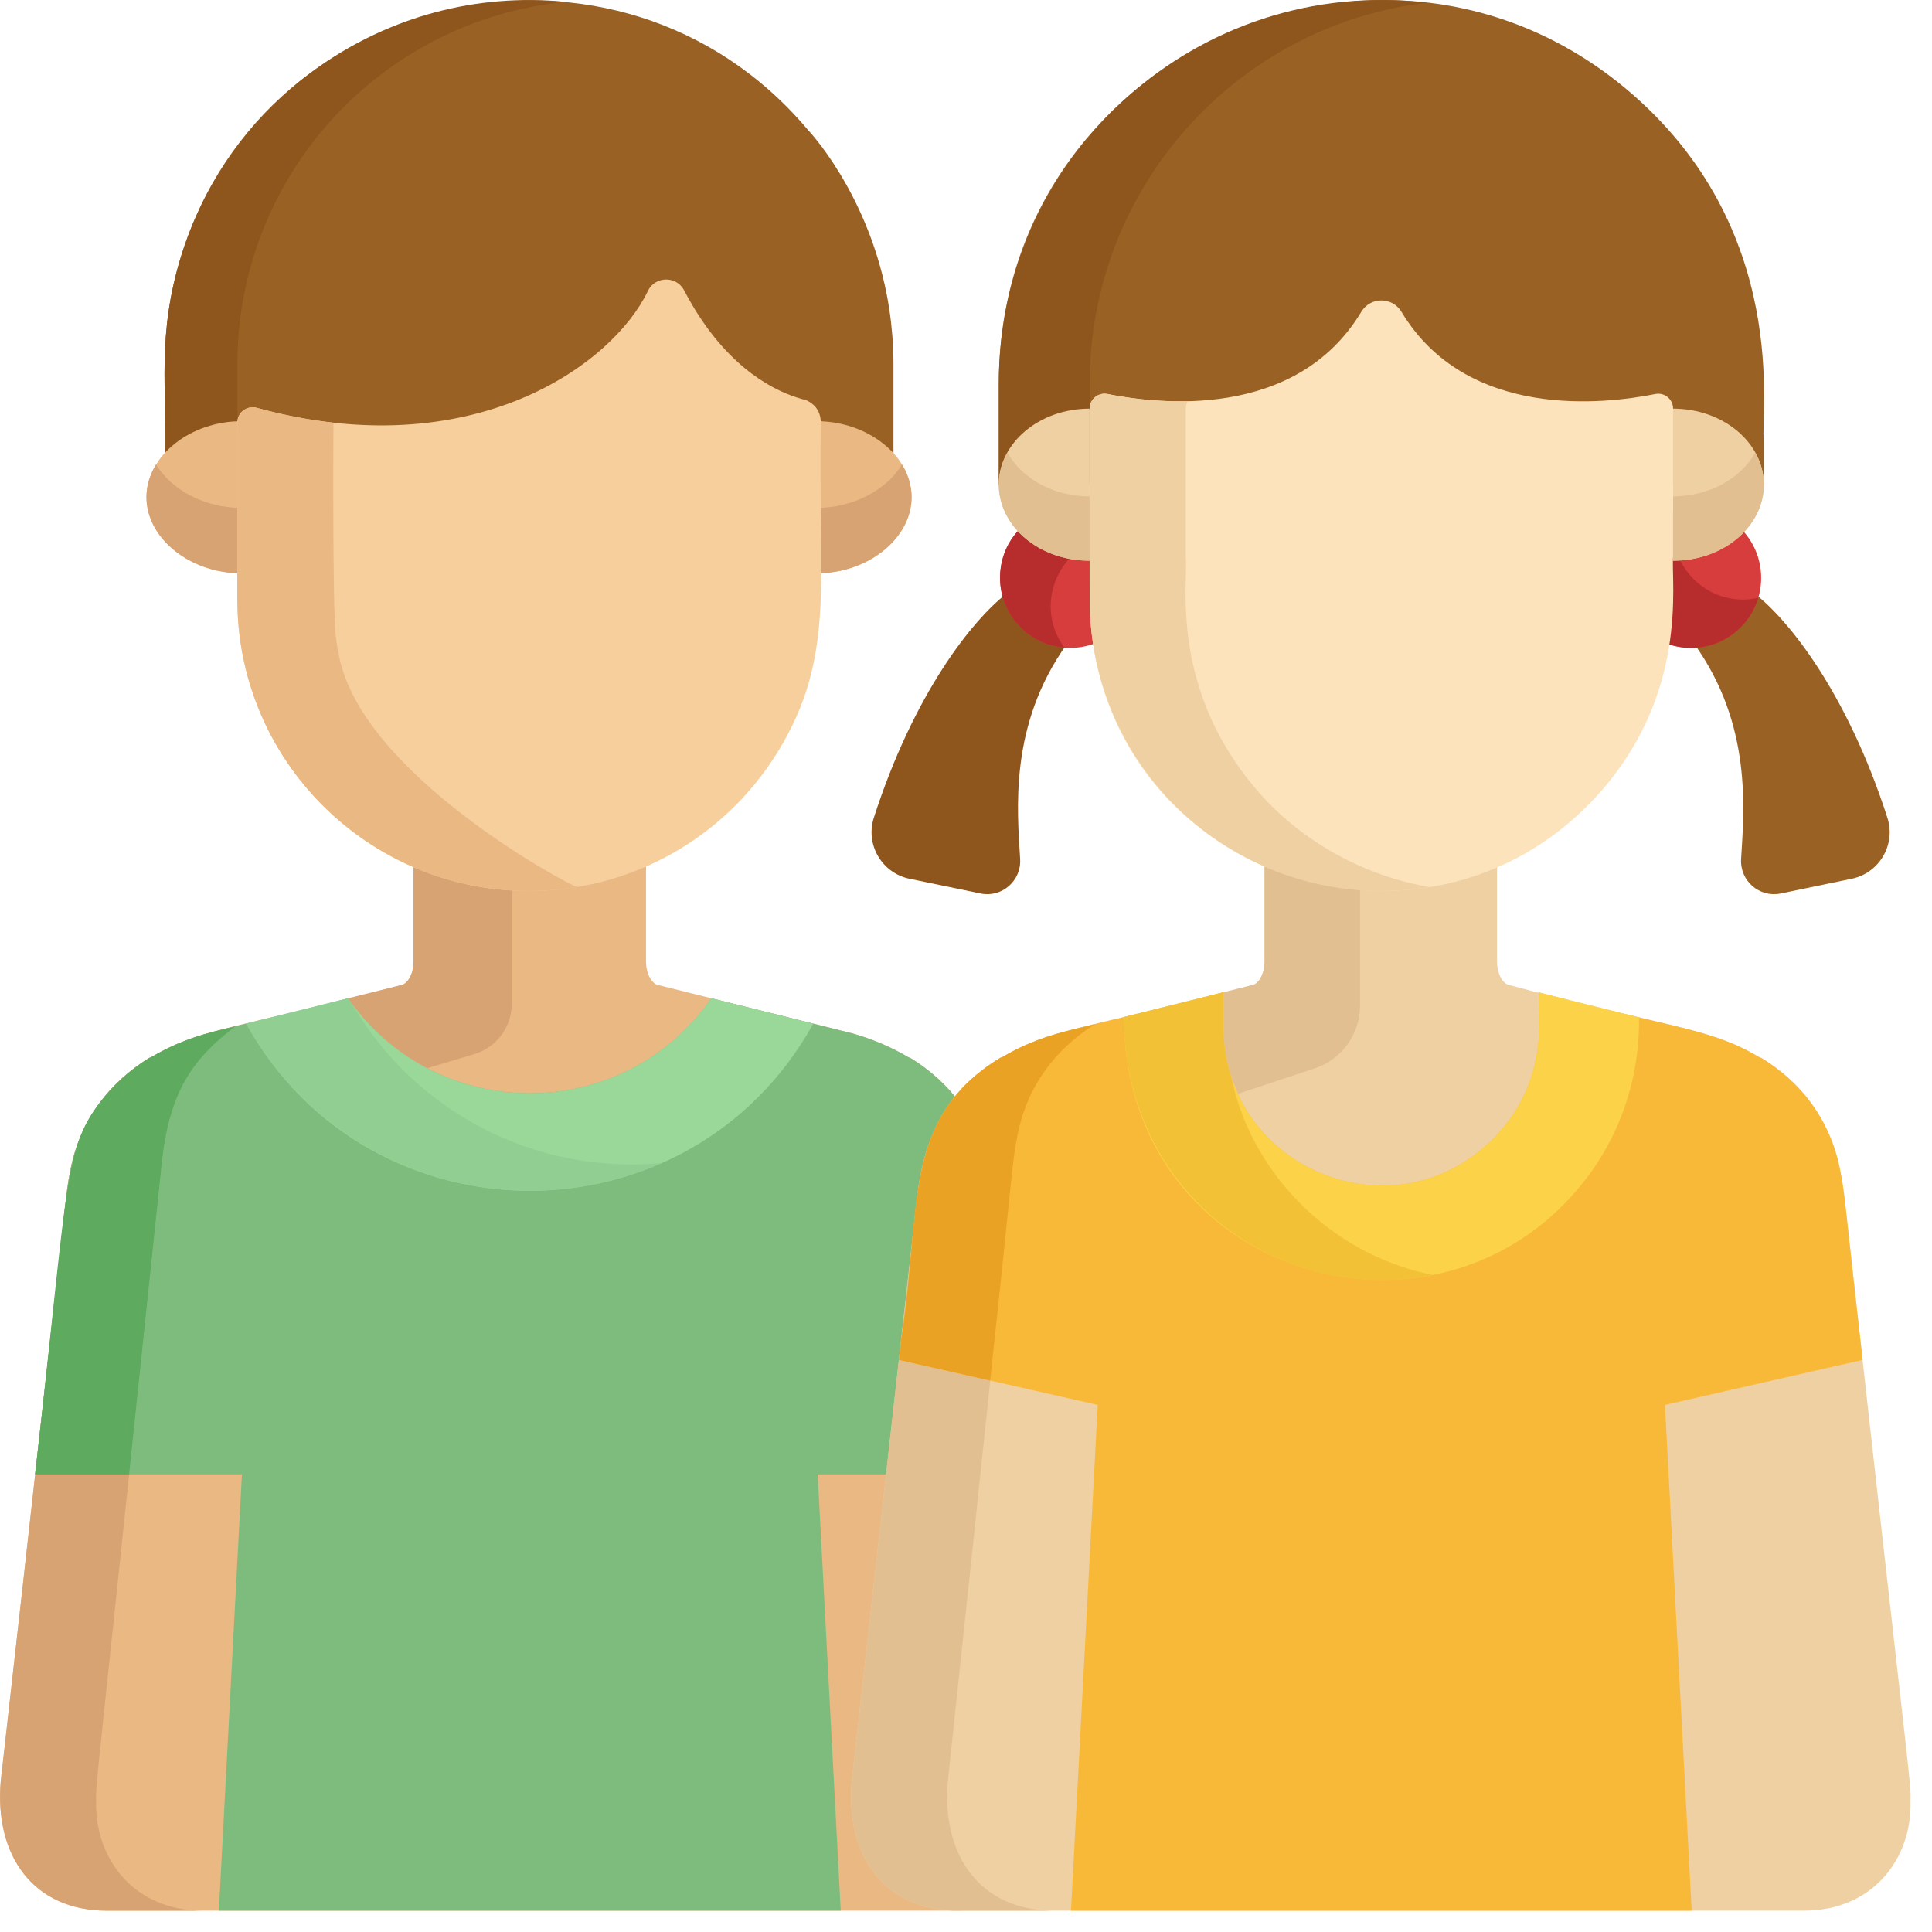 <svg width="87" height="87" viewBox="0 0 87 87" fill="none" xmlns="http://www.w3.org/2000/svg">
<g clip-path="url(#clip0_501_2045)">
<path d="M40.223 15.839C40.222 15.794 40.22 15.749 40.218 15.704C40.21 15.514 40.2 15.325 40.185 15.138C40.185 15.134 40.184 15.129 40.184 15.125C40.169 14.939 40.151 14.754 40.13 14.57C40.126 14.531 40.122 14.492 40.117 14.453C40.094 14.263 40.07 14.075 40.041 13.887C40.04 13.886 40.04 13.884 40.04 13.883C40.011 13.695 39.978 13.509 39.943 13.324C39.937 13.293 39.931 13.263 39.925 13.232C39.017 8.607 36.379 5.842 36.394 5.863C27.88 -4.27 11.44 -0.603 7.988 12.11C7.032 15.642 7.588 18.077 7.418 21.27H40.234V16.411C40.234 16.22 40.23 16.029 40.223 15.839Z" fill="#996123"/>
<path d="M25.462 0.084C17.36 -0.726 10.05 4.507 7.988 12.11C7.032 15.642 7.588 18.078 7.418 21.27H10.689V16.411C10.689 7.924 17.127 0.91 25.462 0.084Z" fill="#8E551C"/>
<path d="M47.68 80.202C44.623 53.132 44.796 53.896 44.522 52.573C44.078 50.425 42.783 48.731 40.986 47.634L40.923 47.618C40.158 47.16 39.305 46.799 38.39 46.535L29.576 44.341C29.29 44.211 29.091 43.784 29.091 43.298V38.502C25.82 39.95 21.949 39.979 18.623 38.53V43.298C18.623 43.784 18.425 44.211 18.138 44.341C10.682 46.327 9.024 46.281 6.791 47.618L6.729 47.634C4.938 48.728 3.638 50.419 3.192 52.573C2.918 53.898 3.108 52.982 0.034 80.202C-0.259 83.594 1.529 86.04 4.805 86.04C16.311 86.04 30.395 86.04 42.909 86.04C46.181 86.04 47.974 83.606 47.68 80.202Z" fill="#EAB883"/>
<path d="M4.329 81.14C4.312 80.138 4.257 81.42 7.308 52.145C7.681 49.089 8.705 47.655 10.598 46.218C10.134 46.361 8.517 46.584 6.791 47.618L6.729 47.633C4.938 48.727 3.638 50.418 3.192 52.573C2.918 53.898 3.108 52.982 0.034 80.202C-0.26 83.601 1.535 86.04 4.805 86.04C7.484 86.04 6.454 86.04 9.133 86.04C6.013 86.04 4.275 83.692 4.329 81.14Z" fill="#D8A373"/>
<path d="M44.522 52.573C44.078 50.425 42.783 48.731 40.986 47.633L40.924 47.618C40.159 47.16 39.306 46.798 38.39 46.535L32.036 44.953C28.07 50.659 19.647 50.661 15.679 44.953C10.52 46.354 8.919 46.344 6.792 47.618L6.729 47.633C4.938 48.727 3.638 50.418 3.193 52.573C2.928 53.854 2.998 53.946 1.58 66.391H10.894L9.856 86.04C15.423 86.04 31.987 86.04 37.86 86.04L36.821 66.391H46.135C44.698 53.783 44.789 53.863 44.522 52.573Z" fill="#7EBC7E"/>
<path d="M1.58 66.391H5.813L7.309 52.146C7.681 49.09 8.705 47.656 10.598 46.218C10.095 46.373 8.548 46.566 6.792 47.618L6.729 47.634C6.161 47.981 5.302 48.656 4.68 49.417C2.833 51.679 3.113 53.013 1.58 66.391Z" fill="#5EAA5E"/>
<path d="M41.049 22.391C41.049 24.282 39.045 25.815 36.787 25.815V18.968C39.045 18.968 41.049 20.5 41.049 22.391Z" fill="#EAB883"/>
<path d="M6.599 22.391C6.599 24.282 8.602 25.815 10.861 25.815V18.968C8.602 18.968 6.599 20.5 6.599 22.391Z" fill="#EAB883"/>
<path d="M36.786 22.87V25.814C39.768 25.814 42.035 23.229 40.618 20.919C39.911 22.073 38.415 22.87 36.786 22.87Z" fill="#D8A373"/>
<path d="M7.027 20.919C5.599 23.249 7.904 25.814 10.86 25.814V22.87C9.231 22.87 7.735 22.073 7.027 20.919Z" fill="#D8A373"/>
<path d="M36.624 46.096L32.033 44.953C28.067 50.659 19.644 50.661 15.677 44.953L11.086 46.096C16.638 56.113 31.056 56.14 36.624 46.096Z" fill="#9AD89A"/>
<path d="M15.807 45.135C15.764 45.075 15.72 45.014 15.677 44.953L11.086 46.096C14.803 52.802 22.958 55.397 29.764 52.377C23.972 52.896 18.608 49.98 15.807 45.135Z" fill="#91CE91"/>
<path d="M19.244 48.101L21.363 47.465C22.361 47.165 23.045 46.246 23.045 45.203V39.577C21.464 39.485 19.991 39.125 18.622 38.529V43.297C18.622 43.784 18.424 44.211 18.138 44.34L15.679 44.953C16.593 46.269 17.817 47.353 19.244 48.101Z" fill="#D8A373"/>
<path d="M36.294 18.017C36.178 17.989 36.049 17.954 35.908 17.908H35.907C34.667 17.512 32.525 16.37 30.809 13.078C30.461 12.41 29.495 12.426 29.172 13.107C27.595 16.423 21.259 21.018 11.562 18.366C11.133 18.248 10.688 18.562 10.688 19.037C10.72 26.949 10.611 27.251 10.797 28.692C11.629 35.094 17.088 40.086 23.746 40.121C28.37 40.149 32.603 37.766 35.003 33.89C37.65 29.613 36.844 26.244 36.961 19.037C36.961 18.43 36.594 18.148 36.294 18.017Z" fill="#F7CF9C"/>
<path d="M15.271 29.559C15.238 29.39 15.192 29.204 15.125 28.692C14.966 27.464 15.015 19.059 15.015 19.034C13.918 18.912 12.766 18.695 11.562 18.365C11.133 18.248 10.688 18.561 10.688 19.037V26.986C10.688 27.564 10.725 28.134 10.797 28.692C11.742 35.975 18.568 41.172 25.988 39.942C25.659 39.887 16.336 34.915 15.271 29.559Z" fill="#EAB883"/>
<path d="M84.991 36.823C83.175 31.189 80.541 27.913 79.009 26.724C78.655 27.943 77.587 28.858 76.288 28.987C78.923 32.654 78.531 36.508 78.404 38.686C78.347 39.665 79.228 40.433 80.188 40.234L83.387 39.571C84.631 39.313 85.381 38.032 84.991 36.823Z" fill="#996123"/>
<path d="M76.154 29.176C77.895 29.176 79.307 27.765 79.307 26.023C79.307 24.282 77.895 22.871 76.154 22.871C74.413 22.871 73.002 24.282 73.002 26.023C73.002 27.765 74.413 29.176 76.154 29.176Z" fill="#D83D3D"/>
<path d="M75.471 22.947C74.059 23.259 73.002 24.517 73.002 26.023C73.002 27.764 74.413 29.175 76.154 29.175C77.583 29.175 78.788 28.224 79.175 26.922C76.827 27.441 74.786 25.251 75.471 22.947Z" fill="#B72C2C"/>
<path d="M39.35 36.823C41.166 31.189 43.8 27.913 45.333 26.724C45.687 27.943 46.754 28.858 48.053 28.987C45.418 32.654 45.811 36.508 45.938 38.686C45.995 39.665 45.114 40.433 44.153 40.234L40.954 39.571C39.71 39.313 38.961 38.032 39.35 36.823Z" fill="#8E551C"/>
<path d="M48.187 29.176C49.928 29.176 51.339 27.765 51.339 26.023C51.339 24.282 49.928 22.871 48.187 22.871C46.446 22.871 45.034 24.282 45.034 26.023C45.034 27.765 46.446 29.176 48.187 29.176Z" fill="#D83D3D"/>
<path d="M50.72 24.153C48.916 21.713 45.034 22.988 45.034 26.023C45.034 27.678 46.31 29.033 47.932 29.163C46.343 27.013 48.002 23.936 50.72 24.153Z" fill="#B72C2C"/>
<path d="M83.055 53.877C82.741 51.302 81.83 49.175 79.306 47.634L79.244 47.618C77.019 46.286 75.402 46.34 67.897 44.341C67.61 44.211 67.412 43.784 67.412 43.298V38.527C63.94 40.043 60.073 39.888 56.943 38.505V43.298C56.943 43.785 56.745 44.211 56.459 44.341C49.003 46.327 47.344 46.281 45.111 47.618L45.049 47.634C42.578 49.143 41.629 51.188 41.301 53.877L38.355 80.203C38.059 83.616 39.869 86.04 43.126 86.04C44.701 86.04 79.584 86.04 81.229 86.04C84.392 86.04 86.098 83.631 86.033 81.14C86.051 80.116 86.134 81.637 83.055 53.877Z" fill="#EFD0A3"/>
<path d="M42.683 80.202C45.735 51.625 45.546 52.44 45.841 51.015C46.278 48.903 47.511 47.259 49.303 46.122C48.575 46.342 46.915 46.537 45.112 47.618L45.049 47.633C42.578 49.142 41.629 51.187 41.301 53.877L38.355 80.202C38.06 83.615 39.869 86.04 43.126 86.04C45.805 86.04 44.774 86.04 47.454 86.04C44.178 86.04 42.389 83.601 42.683 80.202Z" fill="#E2BF91"/>
<path d="M73.213 3.992C62.116 -5.265 44.977 2.59 44.977 17.277C44.977 18.948 44.977 20.122 44.977 21.826C46.596 21.826 77.818 21.826 79.427 21.826V19.803C79.247 18.836 80.752 10.293 73.213 3.992Z" fill="#996123"/>
<path d="M49.067 17.277C49.067 8.441 55.684 1.138 64.247 0.123C53.961 -1.097 44.978 6.961 44.978 17.277C44.978 18.948 44.978 20.122 44.978 21.826H49.067C49.067 20.121 49.067 18.948 49.067 17.277Z" fill="#8E551C"/>
<path d="M44.977 21.825C44.977 23.716 46.808 25.249 49.066 25.249V18.402C46.808 18.402 44.977 19.935 44.977 21.825Z" fill="#EFD0A3"/>
<path d="M79.427 21.825C79.427 23.716 77.597 25.249 75.339 25.249V18.402C77.597 18.402 79.427 19.935 79.427 21.825Z" fill="#EFD0A3"/>
<path d="M45.362 20.377C44.104 22.629 46.062 25.249 49.066 25.249V22.352C47.427 22.352 46.014 21.543 45.362 20.377Z" fill="#E2BF91"/>
<path d="M75.34 22.352V25.249C78.364 25.249 80.296 22.617 79.044 20.377C78.393 21.543 76.98 22.352 75.34 22.352Z" fill="#E2BF91"/>
<path d="M83.878 61.238C83.074 54.263 83.1 53.821 82.842 52.573C82.397 50.423 81.101 48.73 79.306 47.633L79.243 47.618C77.05 46.304 75.334 46.313 69.308 44.692C69.198 45.273 69.96 48.625 67.162 51.355C62.633 55.769 55.097 52.514 55.097 46.267C55.097 46.215 55.097 44.605 55.097 44.679C48.919 46.341 47.287 46.315 45.111 47.618L45.049 47.633C40.508 50.407 41.564 54.345 40.477 61.238L49.432 63.264L48.227 86.04H76.178L74.974 63.264L83.878 61.238Z" fill="#F9B938"/>
<path d="M40.586 60.26L40.477 61.238L44.588 62.168C45.629 52.59 45.558 52.381 45.841 51.015C46.278 48.903 47.511 47.259 49.303 46.122C48.575 46.342 46.915 46.537 45.111 47.618L45.049 47.633C40.531 50.392 41.525 54.458 40.586 60.26Z" fill="#EAA224"/>
<path d="M55.099 44.679L50.602 45.799C50.687 57.514 64.705 61.555 71.299 53.241C74.085 49.732 73.777 45.965 73.807 45.812L69.309 44.692C69.199 45.273 69.961 48.625 67.163 51.355C62.635 55.769 55.099 52.514 55.099 46.267C55.099 46.215 55.099 44.605 55.099 44.679Z" fill="#FCD249"/>
<path d="M55.446 48.464C55.212 47.744 55.099 47.009 55.099 46.267C55.099 46.215 55.099 44.605 55.099 44.679L50.602 45.799C50.66 53.912 57.751 58.787 64.498 57.41C59.735 56.438 56.254 52.617 55.446 48.464Z" fill="#F2C136"/>
<path d="M55.1 46.267C55.1 47.277 55.309 48.287 55.757 49.252L59.2 48.112C60.42 47.709 61.244 46.569 61.244 45.284V39.565C59.685 39.452 58.235 39.075 56.945 38.505V43.298C56.945 43.785 56.747 44.211 56.46 44.341L55.1 44.68C55.1 44.737 55.1 46.285 55.1 46.267Z" fill="#E2BF91"/>
<path d="M61.3 14.042C58.352 18.946 52.093 18.192 49.871 17.743C49.456 17.659 49.068 17.978 49.068 18.402C49.068 27.694 49.063 27.089 49.079 27.504C49.08 27.523 49.08 27.543 49.08 27.562C49.082 27.594 49.085 27.626 49.087 27.658C49.093 27.784 49.101 27.909 49.111 28.034C49.115 28.085 49.119 28.137 49.123 28.188C49.138 28.353 49.156 28.517 49.176 28.68C49.177 28.684 49.177 28.688 49.178 28.692C50.609 39.715 64.218 43.976 71.751 36.011C76.118 31.363 75.234 26.205 75.341 25.066V20.323V18.402C75.341 17.978 74.954 17.659 74.538 17.743C72.316 18.192 66.058 18.946 63.11 14.042C62.699 13.358 61.71 13.358 61.3 14.042Z" fill="#FCE3BB"/>
<path d="M56.684 35.677C52.613 31.01 53.517 26.233 53.396 25.066V20.323V18.402C53.396 18.278 53.432 18.165 53.489 18.067C51.99 18.103 50.67 17.904 49.871 17.742C49.456 17.659 49.068 17.978 49.068 18.402C49.068 27.675 49.063 27.09 49.079 27.504C49.08 27.523 49.08 27.543 49.08 27.562C49.082 27.594 49.085 27.626 49.087 27.658C49.093 27.784 49.101 27.909 49.111 28.034C49.115 28.085 49.119 28.137 49.123 28.188C49.138 28.353 49.156 28.517 49.176 28.68C49.177 28.684 49.177 28.688 49.178 28.692C50.133 36.053 57.01 41.162 64.369 39.941C61.529 39.471 58.667 37.949 56.684 35.677Z" fill="#EFD0A3"/>
</g>
<defs>
<clipPath id="clip0_501_2045">
<rect width="86.04" height="86.04" fill="white"/>
</clipPath>
</defs>
</svg>

